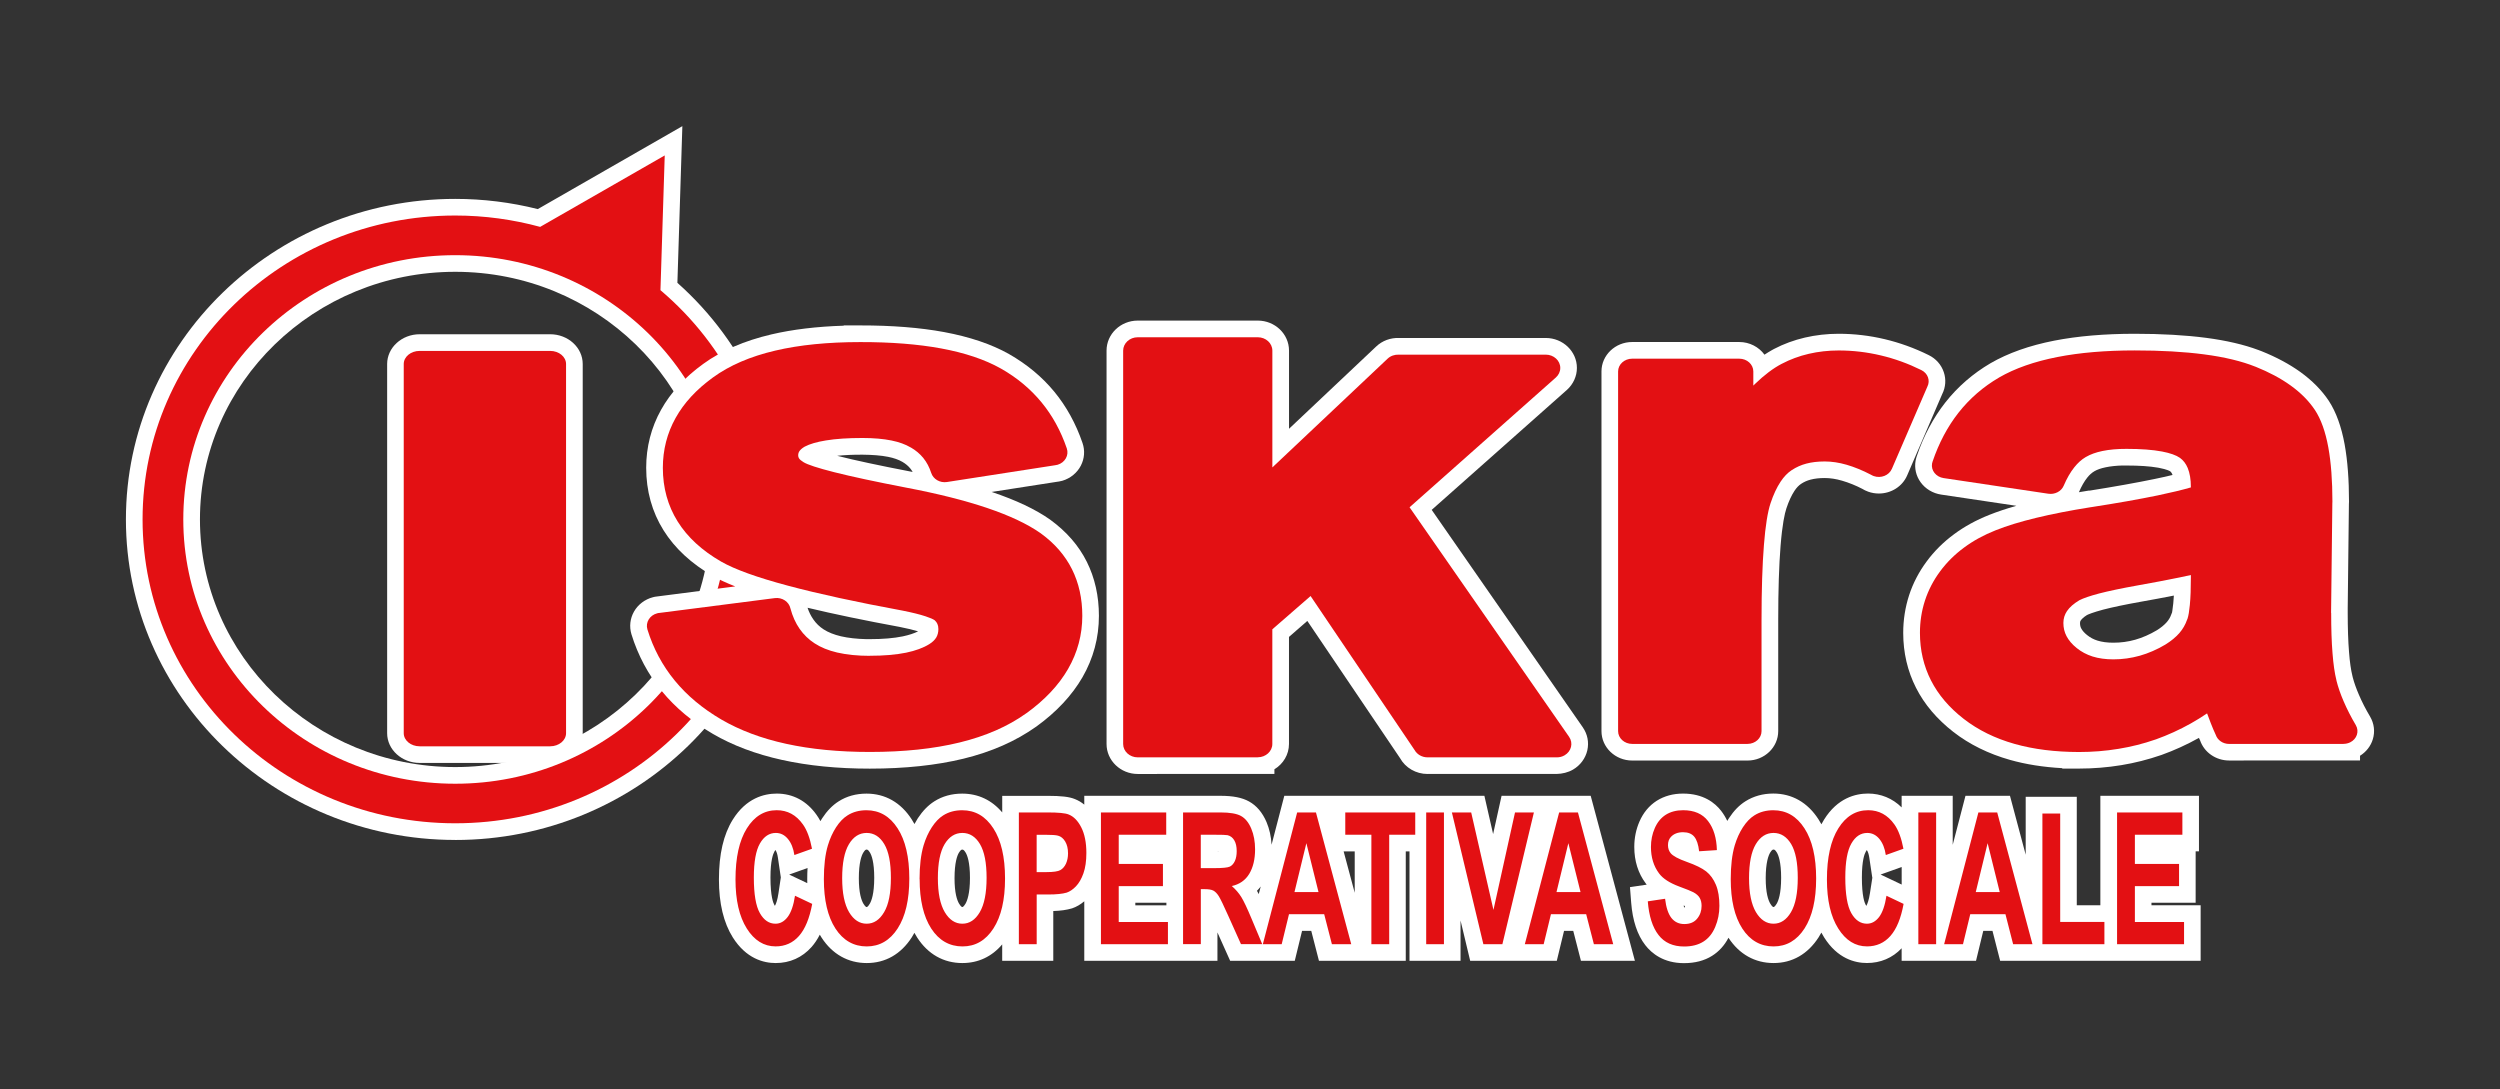 <?xml version="1.0" encoding="UTF-8"?>
<svg id="Livello_1" data-name="Livello 1" xmlns="http://www.w3.org/2000/svg" viewBox="0 0 730.67 318.36">
  <rect x="0" y="0" width="730.67" height="318.36" fill="#333333" stroke="none"/>
  <defs>
    <style>
      .cls-1, .cls-2 {
        fill: #e31013;
      }

      .cls-1, .cls-2, .cls-3, .cls-4 {
        stroke-width: 0px;
      }

      .cls-2, .cls-3 {
        fill-rule: evenodd;
      }

      .cls-3, .cls-4 {
        fill: #fff;
      }
    </style>
  </defs>
  <path class="cls-4" d="M160.8,222.98h-38.14c-5.24,0-9.51-3.9-9.51-8.69v-107.9c0-4.79,4.27-8.7,9.51-8.7h38.14c5.24,0,9.51,3.9,9.51,8.7v107.9c0,4.79-4.27,8.69-9.51,8.69ZM122.87,213.22l37.71.04v-105.79l-37.71-.04v105.79Z"/>
  <path class="cls-1" d="M118,214.29v-107.9c0-2.12,2.08-3.83,4.65-3.83h38.14c2.57,0,4.65,1.71,4.65,3.83v107.9c0,2.11-2.08,3.83-4.65,3.83h-38.14c-2.57,0-4.65-1.72-4.65-3.83"/>
  <path class="cls-3" d="M133.05,245.49c-53.07,0-96.25-42.02-96.25-93.68s43.18-93.68,96.25-93.68c8.15,0,16.26,1,24.13,2.98l42.25-24.24-1.45,45.79c19.94,17.74,31.33,42.82,31.33,69.16,0,51.65-43.18,93.68-96.25,93.68ZM133.05,79.44c-41.14,0-74.61,32.47-74.61,72.37s33.47,72.38,74.61,72.38,74.6-32.47,74.6-72.38-33.47-72.37-74.6-72.37Z"/>
  <path class="cls-2" d="M133.05,74.58c43.88,0,79.47,34.59,79.47,77.24s-35.58,77.24-79.47,77.24-79.48-34.59-79.48-77.24,35.59-77.24,79.48-77.24M194.29,45.42l-36.42,20.89c-7.89-2.15-16.22-3.32-24.82-3.32-50.46,0-91.38,39.78-91.38,88.82s40.92,88.81,91.38,88.81,91.38-39.77,91.38-88.81c0-26.74-12.16-50.72-31.4-67l1.25-39.39Z"/>
  <path class="cls-4" d="M602.73,224.65v-.14c-5.53-.3-10.65-1.11-15.28-2.42-6.29-1.78-11.86-4.53-16.53-8.16-4.8-3.73-8.48-8.07-10.92-12.89-2.49-4.89-3.75-10.3-3.75-16.07,0-3.78.58-7.47,1.71-10.97,1.14-3.51,2.86-6.83,5.12-9.88,2.22-3.02,4.94-5.72,8.06-8.01,2.99-2.22,6.46-4.12,10.27-5.63,2.31-.92,4.96-1.81,7.91-2.65l-21.99-3.28c-2.42-.36-4.6-1.67-5.99-3.6-1.34-1.85-1.86-4.1-1.47-6.33.14-.63.24-1.02.38-1.4,1.98-5.83,4.79-11.11,8.31-15.59,3.62-4.6,8.07-8.46,13.22-11.48,5.12-2.96,11.36-5.17,18.61-6.59,6.81-1.33,14.72-2.01,23.51-2.01,7.86,0,14.88.4,20.88,1.19,5.91.78,11.05,1.97,15.29,3.56l.93.35c4.31,1.73,8.11,3.77,11.29,6.05,3.48,2.51,6.28,5.35,8.34,8.45,2.13,3.26,3.69,7.55,4.64,12.78.84,4.67,1.27,10.3,1.27,16.73l-.03.62-.35,30.47v1.38c0,4.45.13,8.28.38,11.39.22,2.93.56,5.3,1,7.05l.11.46c.41,1.55,1.01,3.24,1.79,5.04.89,2.09,1.99,4.23,3.26,6.36,1.2,2.06,1.48,4.4.8,6.63-.6,1.99-1.94,3.7-3.74,4.82v1.37l-38.25.02c-3.89,0-7.31-2.38-8.51-5.92-.09-.19-.21-.42-.33-.69-3.52,1.97-7.19,3.64-10.92,4.98-3.97,1.37-7.84,2.35-11.78,2.99-4.02.66-8.17,1-12.36,1h-4.86ZM635.34,174.07c-2.95.58-6.22,1.2-9.8,1.83-4.41.79-8.05,1.55-10.83,2.27-3.03.82-4.28,1.35-4.76,1.59-1.07.66-1.61,1.28-1.82,1.58-.15.22-.21.44-.21.75,0,.62.11,1.13.36,1.59.34.65.92,1.3,1.7,1.92.91.74,1.9,1.27,3.06,1.63,1.28.4,2.84.61,4.62.61,2.21,0,4.3-.28,6.39-.87,2.11-.6,4.23-1.52,6.31-2.76,1.18-.72,2.18-1.54,2.93-2.39.59-.68,1.02-1.42,1.31-2.26l.22-.55s0,.01,0,.01c-.02,0,.17-.77.36-2.69.07-.68.12-1.43.17-2.27ZM620.33,136.05c-1.84.05-3.5.23-4.93.53-1.36.28-2.46.67-3.26,1.14-.8.47-1.46,1.07-2.09,1.86-.88,1.1-1.7,2.53-2.45,4.28.85-.15,2.9-.48,2.9-.48h.3c7.17-1.14,13.63-2.29,18.88-3.38,1.93-.4,3.69-.79,5.28-1.18-.02-.06-.05-.13-.07-.19-.26-.63-.54-.82-.63-.89-.04-.03-.82-.54-3.31-1.01l-.34-.06c-2.36-.41-5.41-.61-9.09-.61h-1.2ZM477.03,222.28c-4.94,0-8.97-3.86-8.97-8.6v-105.13c0-4.74,4.03-8.59,8.97-8.59h31.3c3.05,0,5.75,1.47,7.37,3.7.71-.47,1.41-.9,2.12-1.3l.69-.38c2.81-1.47,5.84-2.58,9.02-3.32,3.16-.73,6.47-1.11,9.84-1.11,4.54,0,9.07.53,13.47,1.58,4.38,1.04,8.71,2.6,12.85,4.65,2.12,1.04,3.69,2.81,4.42,5,.71,2.11.55,4.38-.46,6.39l-10.24,23.76c-1.38,3.22-4.64,5.31-8.28,5.31-1.07,0-2.12-.18-3.12-.54-.69-.26-1.22-.51-1.71-.82-1.84-.96-3.94-1.82-5.95-2.4-1.76-.51-3.45-.77-5.03-.77s-2.98.16-4.15.47c-1.02.27-1.92.67-2.76,1.23-.71.47-1.34,1.14-1.93,2.03-.88,1.33-1.68,3.06-2.37,5.14-.5,1.49-1.2,4.62-1.71,11.04-.45,5.62-.68,12.87-.68,21.58v32.48c0,4.74-4.03,8.6-8.97,8.6h-33.71Z"/>
  <path class="cls-1" d="M640.32,168.06c-1.04.23-2.15.48-3.36.72-3.56.73-7.65,1.51-12.27,2.33-4.61.83-8.34,1.61-11.2,2.35-2.66.71-4.57,1.36-5.76,1.97-1.64.98-2.86,2.04-3.63,3.19-.69,1.03-1.04,2.18-1.04,3.46,0,1.41.31,2.69.92,3.85.65,1.24,1.64,2.4,2.97,3.47,1.36,1.1,2.9,1.92,4.63,2.47,1.78.56,3.81.84,6.09.84,2.66,0,5.22-.36,7.71-1.06,2.55-.72,5.04-1.81,7.47-3.25,1.67-1.03,3.04-2.16,4.11-3.37,1-1.16,1.75-2.45,2.24-3.87.04-.12.09-.23.14-.33.29-.87.51-2.21.68-4.03.21-2.14.3-4.83.3-8.06v-.68ZM598.66,144.3l-30.6-4.57c-2.23-.33-3.74-2.24-3.38-4.27.04-.2.09-.39.16-.58,1.85-5.44,4.37-10.18,7.56-14.25,3.27-4.15,7.22-7.58,11.85-10.28h.02v-.02c4.63-2.67,10.31-4.67,17.07-5.99,6.53-1.28,14.04-1.92,22.58-1.92,7.68,0,14.43.38,20.25,1.15,5.97.78,10.98,1.99,15.01,3.6h.02c3.95,1.59,7.38,3.41,10.27,5.49,2.99,2.15,5.36,4.55,7.12,7.19,1.76,2.67,3.07,6.32,3.91,10.95.79,4.38,1.19,9.66,1.19,15.86,0,.12-.02.25-.02.37l-.37,32.11h.03c0,4.58.12,8.5.39,11.78.25,3.23.63,5.84,1.13,7.85.02.07.04.14.04.22.48,1.9,1.18,3.91,2.1,6.03.97,2.26,2.16,4.58,3.54,6.92,1.06,1.82.31,4.07-1.68,5.04-.62.29-1.28.43-1.94.43v.02h-33.39c-1.84,0-3.39-1.1-3.91-2.62-.5-1.08-1.01-2.26-1.49-3.51-.29-.74-.64-1.67-1.06-2.8-1.55,1.05-3.14,2.03-4.75,2.94-3.31,1.86-6.72,3.4-10.19,4.65-.08.03-.15.05-.22.07-3.45,1.2-7.03,2.1-10.72,2.7-3.8.63-7.66.93-11.57.93h0c-6.99-.01-13.26-.8-18.81-2.37-5.7-1.61-10.66-4.05-14.87-7.32-4.24-3.29-7.43-7.04-9.57-11.25-2.14-4.22-3.22-8.85-3.22-13.88,0-3.29.49-6.45,1.47-9.46.98-3,2.44-5.84,4.4-8.49,1.94-2.64,4.29-4.97,7.02-6.98,2.69-2,5.77-3.68,9.2-5.04,3.29-1.32,7.26-2.53,11.93-3.66,4.63-1.12,9.92-2.15,15.83-3.09.08,0,.15-.02.23-.03,7.66-1.18,14.16-2.34,19.47-3.44,3.85-.8,7.06-1.58,9.63-2.32v-.13c0-2.24-.31-4.07-.92-5.55-.53-1.27-1.29-2.26-2.28-2.97-1.1-.77-2.85-1.39-5.24-1.85h-.01s0,0,0,0c-2.7-.51-6.15-.77-10.33-.77h0c-2.68-.01-5.05.2-7.11.63-1.88.4-3.45.96-4.73,1.71-.05.03-.1.05-.15.08-1.19.7-2.28,1.69-3.29,2.96-1.15,1.44-2.19,3.24-3.11,5.4-.71,1.67-2.61,2.61-4.48,2.33h0ZM510.74,217.42h-33.71c-2.27,0-4.11-1.67-4.11-3.73v-105.13c0-2.05,1.84-3.73,4.11-3.73h31.3c2.27,0,4.11,1.67,4.11,3.73v4.14c.19-.19.37-.36.55-.54,2.68-2.58,5.27-4.54,7.77-5.84h.01c2.45-1.29,5.08-2.26,7.87-2.91,2.81-.65,5.72-.98,8.74-.98,4.16,0,8.27.48,12.34,1.45,4.06.96,8,2.39,11.82,4.28,1.92.94,2.67,3.07,1.77,4.84l-10.37,24.02c-.82,1.92-3.19,2.87-5.31,2.12-.28-.11-.55-.23-.79-.38-2.46-1.29-4.85-2.26-7.14-2.93-2.21-.64-4.35-.96-6.39-.96s-3.8.21-5.39.63h0c-1.54.41-2.93,1.04-4.2,1.87l-.11.07c-1.15.76-2.23,1.87-3.2,3.34-1.13,1.7-2.1,3.8-2.93,6.28-.84,2.51-1.5,6.59-1.94,12.2-.46,5.74-.7,13.06-.7,21.96v32.47c0,2.06-1.84,3.73-4.11,3.73Z"/>
  <path class="cls-4" d="M417.23,226.21c-3.38,0-6.47-1.79-8.06-4.66l-27.08-40.07-5.36,4.67v31.29c0,3.11-1.7,5.85-4.26,7.4v1.35l-39.94.02c-5.03,0-9.12-3.93-9.12-8.77v-114.97c0-4.84,4.09-8.77,9.12-8.77h35.08c5.03,0,9.13,3.93,9.13,8.77v22.85l25.47-24.04c1.77-1.69,4.2-2.61,6.79-2.5h42.76c5.03,0,9.12,3.92,9.12,8.75,0,2.42-1.06,4.75-2.9,6.41l-39.54,35.08,44.16,63.55c1.38,2,1.85,4.37,1.33,6.7-.53,2.35-2.05,4.42-4.19,5.66-1.44.84-3.17,1.24-4.78,1.27h-37.71ZM417.47,216.48h36l-47.96-69,43.94-38.97h-40.65l-41.8,39.37v-44.45h-33.87v113.05h33.86v-34.76l17-14.79,33.46,49.55s0,0,0,0Z"/>
  <path class="cls-1" d="M332.53,98.57h35.08c2.36,0,4.26,1.75,4.26,3.91v34.13l33.68-31.78c.88-.84,2.09-1.22,3.26-1.18h42.96c2.35,0,4.25,1.74,4.25,3.89,0,1.1-.5,2.08-1.29,2.79h0s-42.76,37.93-42.76,37.93l46.63,67.1c1.26,1.82.66,4.23-1.32,5.39-.71.42-1.49.61-2.28.6h0s-37.77,0-37.77,0c-1.65,0-3.09-.87-3.8-2.15l-30.39-45-11.18,9.73v33.51c0,2.14-1.91,3.89-4.26,3.89v.02h-35.08c-2.35,0-4.26-1.75-4.26-3.9v-114.97c0-2.16,1.91-3.91,4.26-3.91"/>
  <path class="cls-4" d="M254.24,224.65c-18.9,0-34.34-3.42-45.89-10.16-5.95-3.48-10.97-7.68-14.91-12.48-4.01-4.89-7-10.49-8.89-16.64-.67-2.25-.4-4.59.74-6.61,1.17-2.07,3.19-3.6,5.54-4.21.3-.09.8-.19,1.35-.24l22.71-2.92c-2.57-1.01-4.74-2.01-6.51-3.02-6.33-3.64-11.18-8.14-14.45-13.38-3.36-5.37-5.07-11.52-5.07-18.27,0-6.07,1.46-11.78,4.35-16.95,2.77-4.99,6.92-9.51,12.32-13.41,5.31-3.87,12.03-6.78,19.95-8.63,6.15-1.44,13.23-2.3,21.11-2.54v-.08h4.86c9.21-.01,17.44.64,24.46,1.94,7.48,1.39,13.86,3.54,18.96,6.41,5.31,3.03,9.69,6.69,13.25,11,3.55,4.31,6.34,9.37,8.27,15.03.75,2.19.57,4.54-.49,6.6-1.09,2.12-3.07,3.73-5.41,4.42-.71.18-1.19.27-1.68.32l-18.98,2.95c7.16,2.4,12.82,5.08,17.08,8.08,4.87,3.56,8.38,7.63,10.73,12.33,2.35,4.7,3.54,10.01,3.54,15.8,0,6.38-1.62,12.42-4.81,17.96-3.07,5.3-7.59,10.14-13.45,14.38-6.07,4.31-13.14,7.41-21.32,9.41-7.93,1.93-17.14,2.91-27.36,2.91ZM194.28,183.85c1.51,4.39,3.75,8.43,6.67,11.99,3.21,3.91,7.35,7.36,12.3,10.25,10.04,5.86,23.83,8.83,40.98,8.83,9.45,0,17.88-.89,25.06-2.63,6.97-1.7,12.92-4.28,17.67-7.68,4.98-3.59,8.59-7.42,10.97-11.53,2.33-4.04,3.5-8.44,3.5-13.1,0-4.26-.84-8.12-2.51-11.45-1.68-3.34-4.12-6.15-7.46-8.59-7.16-5.04-19.74-9.25-37.54-12.64-9.18-1.76-16.18-3.27-21.39-4.59-7-1.78-9.15-2.78-10.32-3.51-1.3-.8-2.22-1.67-2.86-2.7-.6-.91-.96-2.12-.96-3.39,0-1.4.4-2.75,1.14-3.89.7-1.07,1.7-1.99,3.08-2.83,2.22-1.18,4.73-1.94,7.93-2.45,3.18-.53,6.95-.78,11.51-.78,3.57,0,6.75.28,9.44.83,2.71.55,5.1,1.42,7.08,2.58,1.99,1.14,3.68,2.57,5.04,4.26,1.23,1.54,2.2,3.27,2.9,5.19l30.18-4.68c-1.52-4.01-3.57-7.6-6.1-10.67-2.8-3.4-6.27-6.29-10.32-8.6-4.35-2.45-9.72-4.24-16.14-5.43-5.99-1.1-13.01-1.7-20.9-1.78h-1.79c-9.1,0-17.09.8-23.75,2.36-6.65,1.56-12.18,3.93-16.45,7.04-4.26,3.07-7.46,6.52-9.54,10.27-2.07,3.71-3.12,7.82-3.12,12.22,0,4.96,1.18,9.25,3.59,13.11,2.42,3.87,6.13,7.27,11.04,10.1,3.57,2.04,9.74,4.24,18.29,6.53,8.71,2.33,19.89,4.76,33.25,7.23,3.04.6,5.41,1.19,7.29,1.82,1.85.61,3.09,1.18,3.99,1.83l.45.37c.86.79,1.52,1.71,1.95,2.73.44.96.68,2.14.68,3.42,0,1.81-.43,3.46-1.28,4.91-.84,1.42-2.06,2.63-3.64,3.61-2.26,1.41-5,2.44-8.39,3.15-2.04.42-4.26.71-6.71.86v.15h-4.86c-3.93.01-7.52-.36-10.67-1.08-2.56-.61-4.83-1.45-6.79-2.53h-.09l-1.22-.77c-2.28-1.46-4.21-3.33-5.76-5.56-1.39-1.99-2.48-4.3-3.23-6.88l-32.2,4.14ZM236.02,177.63c.4,1.21.98,2.38,1.68,3.39.83,1.2,1.83,2.16,3.04,2.94,1.33.86,3.02,1.53,5.05,2.01,2.14.49,4.62.77,7.39.83h1.07c3.78,0,7-.27,9.6-.81,1.8-.38,3.31-.87,4.49-1.47-1.39-.42-3.16-.85-5.39-1.29-10.21-1.88-19.24-3.76-26.92-5.6ZM193.13,183.99h0ZM226.32,179.08s0,.03.01.05c0-.02,0-.03-.01-.05ZM244.63,133.2c.1.03.2.05.31.08,4.96,1.26,11.97,2.76,20.83,4.47.33.06.65.12.97.19-.21-.37-.44-.71-.69-1.02-.59-.73-1.38-1.39-2.31-1.93-1.12-.65-2.51-1.14-4.18-1.47-4.02-.82-10.54-.75-14.93-.3Z"/>
  <path class="cls-1" d="M192.72,179.14l33.72-4.33c2.16-.28,4.16,1.06,4.58,3.02.61,2.28,1.5,4.27,2.69,5.97,1.18,1.69,2.63,3.11,4.4,4.25h.01s0,0,0,0c1.77,1.16,3.95,2.05,6.54,2.66,2.78.64,5.97.97,9.58.97v-.02c4.11,0,7.63-.3,10.58-.9,2.77-.58,5.04-1.41,6.8-2.51.93-.58,1.6-1.23,2.03-1.95.4-.69.61-1.51.61-2.44,0-.59-.1-1.09-.29-1.51-.16-.38-.43-.75-.78-1.06-.47-.34-1.37-.73-2.68-1.16-1.72-.57-3.93-1.11-6.63-1.65h0c-13.54-2.5-24.76-4.94-33.62-7.31-9.02-2.41-15.5-4.75-19.47-7.02-5.62-3.24-9.88-7.15-12.73-11.73-2.88-4.61-4.33-9.85-4.33-15.69h0c0-5.25,1.24-10.12,3.73-14.58,2.44-4.39,6.09-8.34,10.93-11.84,4.82-3.51,10.89-6.13,18.2-7.84,7.05-1.66,15.35-2.49,24.86-2.49h0c8.97-.01,16.83.61,23.58,1.85,6.98,1.29,12.81,3.25,17.45,5.86.07.03.14.08.21.12,4.6,2.62,8.48,5.87,11.67,9.73,3.22,3.9,5.68,8.4,7.43,13.51.68,2.01-.52,4.14-2.68,4.78-.26.06-.51.12-.77.15l-31.58,4.9c-2.06.32-4.02-.85-4.6-2.66-.54-1.67-1.31-3.12-2.3-4.35-.97-1.2-2.2-2.25-3.68-3.1h-.03c-1.53-.91-3.4-1.58-5.61-2.03-2.37-.48-5.19-.73-8.46-.73-4.22,0-7.79.23-10.73.72-2.64.43-4.7,1.03-6.19,1.82-.72.43-1.23.87-1.53,1.32-.23.35-.35.76-.35,1.23,0,.32.08.6.23.83.23.37.66.74,1.32,1.14,1.16.73,4.13,1.7,8.92,2.92,5.14,1.3,12.18,2.81,21.11,4.53,18.57,3.53,31.65,7.97,39.26,13.31.09.06.16.12.24.18,3.95,2.89,6.93,6.34,8.94,10.35,2.02,4.04,3.02,8.57,3.02,13.62,0,5.54-1.39,10.72-4.16,15.53-2.73,4.73-6.76,9.02-12.08,12.87-.09.07-.18.12-.27.18-5.28,3.76-11.73,6.58-19.35,8.44-7.58,1.85-16.32,2.77-26.21,2.77-18.15,0-32.6-3.17-43.44-9.49-5.47-3.2-10-6.98-13.6-11.37-3.62-4.41-6.29-9.41-8-14.97-.6-2.02.67-4.12,2.85-4.69.22-.07.43-.1.67-.12"/>
  <path class="cls-4" d="M492.21,281.5c-6.01,0-9.48-2.86-11.34-5.26-2.33-2.99-3.72-7.18-4.13-12.43l-.35-4.53,4.89-.72c-.09-.12-.19-.25-.28-.37-2.22-2.96-3.35-6.55-3.35-10.65,0-2.63.51-5.14,1.52-7.45,1.13-2.58,2.81-4.61,5.02-6.04,2.24-1.41,4.81-2.11,7.71-2.11,5.99,0,9.37,2.75,11.15,5.06.69.9,1.28,1.87,1.78,2.93.16-.27.32-.53.49-.8,1.44-2.2,3.01-3.8,4.82-4.94,2.36-1.49,5.1-2.26,8.14-2.26,5.46,0,10.02,2.6,13.19,7.51.31.47.6.96.87,1.47.25-.47.51-.94.79-1.38,3.91-6.28,9.15-7.6,12.85-7.6s7.15,1.39,9.81,4.05v-3.4h14.93v14.34l3.73-14.34h13l4.6,17.23v-16.92h14.93v31.7h6.89v-32.01h28.82v16.24h-.97v15.02h-12.91v.75h14.37v16.22h-58.6l-2.24-8.75h-2.69l-2.12,8.75h-21.74v-3.66c-2.68,2.83-6.17,4.31-10.13,4.31-3.56,0-8.63-1.3-12.53-7.5-.28-.45-.55-.91-.8-1.39-.26.48-.53.95-.82,1.4-3.17,4.91-7.71,7.5-13.15,7.5s-10.03-2.56-13.18-7.39c-1.16,2.23-2.78,4.02-4.79,5.28-2.25,1.42-5.01,2.14-8.18,2.14ZM492.04,264.69c.15.41.27.58.3.61.04-.04.12-.17.12-.54,0,0-.25-.03-.42-.07ZM518.34,248.3c-.16,0-.45,0-1,.93-.47.8-1.28,2.85-1.28,7.45,0,4.28.73,6.4,1.34,7.43.13.22.61.99.94.99s.78-.74.92-.96c.5-.83,1.31-2.91,1.31-7.57s-.78-6.61-1.25-7.4c-.52-.87-.8-.87-.98-.87ZM545.3,248.94c-.35.6-1.13,2.49-1.13,7.52,0,5.45.78,7.4,1.11,7.99.07.12.13.22.19.31.33-.59.74-1.67,1.06-3.72l.71-4.59h-.04s-.87-5.84-.87-5.84c-.15-.96-.39-1.71-.72-2.18-.06.1-.18.27-.32.51ZM555.8,258.53v-5.13l-6.16,2.2,6.16,2.93ZM281.28,281.47c-5.49,0-10.06-2.58-13.21-7.45-.29-.44-.56-.9-.82-1.38-.25.46-.51.9-.78,1.33-3.16,4.91-7.71,7.5-13.15,7.5s-10.06-2.58-13.21-7.45c-.18-.27-.35-.56-.51-.84-.69,1.36-1.49,2.55-2.4,3.59-2.73,3.08-6.35,4.7-10.49,4.7-3.56,0-8.63-1.3-12.54-7.5-2.69-4.28-4.05-9.97-4.05-16.92,0-7.41,1.33-13.13,4.05-17.51,3.92-6.28,9.15-7.6,12.85-7.6,4.75,0,8.78,2.16,11.65,6.24.4.56.77,1.16,1.11,1.81.17-.29.34-.57.52-.84,1.4-2.15,3.02-3.81,4.81-4.94,2.34-1.5,5.09-2.26,8.15-2.26,5.46,0,10.02,2.6,13.19,7.51.29.44.56.9.82,1.38.31-.59.64-1.15.99-1.7,1.42-2.16,3.04-3.81,4.81-4.93,2.35-1.5,5.1-2.26,8.15-2.26,4.66,0,8.66,1.89,11.7,5.5v-4.85h13.21c4.05,0,6.37.27,8.01.94.99.39,1.92.93,2.76,1.63v-2.58h39.8c3.68,0,6.33.53,8.35,1.65,2.2,1.21,3.93,3.25,5.12,6.04.85,2.02,1.34,4.23,1.47,6.61l3.72-14.3h58.48l2.55,11.18,2.47-11.18h26.05l12.92,48.23h-15.77l-2.25-8.75h-2.69l-2.12,8.75h-25.31l-2.82-11.79v11.79h-14.92v-31.98h-1.09v31.98h-25.37l-2.25-8.75h-2.69l-2.13,8.75h-18.88l-3.72-8.29v8.29h-38.92v-17.4c-1.12.95-2.32,1.65-3.58,2.07-1.57.46-3.33.71-5.48.78v14.55h-14.93v-4.8c-3.03,3.58-7.01,5.45-11.63,5.45ZM281.26,248.3c-.15,0-.45,0-1.02.95-.46.77-1.26,2.81-1.26,7.43,0,4.29.72,6.41,1.33,7.43.13.23.62.99.95.99s.82-.81.92-.97c.48-.82,1.31-2.91,1.31-7.55s-.79-6.6-1.26-7.39c-.52-.87-.8-.87-.97-.87ZM253.29,248.3c-.16,0-.45,0-1,.93-.48.8-1.28,2.85-1.28,7.45,0,4.29.73,6.4,1.33,7.43.14.23.62.99.95.99s.78-.74.91-.96c.5-.83,1.31-2.9,1.31-7.57s-.78-6.6-1.25-7.39c-.52-.87-.79-.87-.97-.87ZM226.31,248.94c-.34.59-1.13,2.5-1.13,7.52,0,5.59.85,7.53,1.12,7.99.07.11.13.22.18.3.33-.59.74-1.66,1.04-3.68l.69-4.63-.86-5.83c-.14-.97-.39-1.72-.73-2.2-.04.1-.17.27-.32.53ZM340.9,264.6v-.75h-9.08v.75h9.08ZM367.89,261.32l.58-2.22c-.34.44-.71.86-1.1,1.25.17.3.34.62.52.97ZM395.94,260.93v-12.1h-3.24l3.24,12.1ZM235.94,258.12c0-.39-.01-.78-.01-1.18,0-1.13.03-2.21.09-3.25l-5.37,1.92,5.3,2.51ZM355.83,248.86c.25,0,.47-.01.67-.02h-.67v.02Z"/>
  <path class="cls-1" d="M618.75,275.95v-38.5h19.09v6.52h-13.88v8.53h12.91v6.49h-12.91v10.48h14.37v6.49h-19.57ZM596.93,275.95v-38.19h5.2v31.7h12.92v6.49h-18.11ZM584.46,260.73l-3.54-14.3-3.47,14.3h7.02ZM594.02,275.95h-5.65l-2.24-8.75h-10.29l-2.12,8.75h-5.51l10.01-38.5h5.5l10.3,38.5ZM560.67,275.95v-38.5h5.2v38.5h-5.2ZM551.33,261.79l5.03,2.39c-.77,4.2-2.05,7.32-3.85,9.37-1.79,2.03-4.08,3.05-6.84,3.05-3.42,0-6.22-1.74-8.41-5.23-2.21-3.5-3.31-8.28-3.31-14.32,0-6.41,1.11-11.39,3.33-14.94,2.21-3.54,5.11-5.31,8.73-5.31,3.14,0,5.7,1.38,7.67,4.17,1.16,1.64,2.04,4.01,2.63,7.09l-5.15,1.84c-.29-2-.94-3.57-1.9-4.73-.97-1.16-2.14-1.73-3.52-1.73-1.91,0-3.46,1.02-4.64,3.08-1.19,2.05-1.78,5.36-1.78,9.95,0,4.87.58,8.34,1.75,10.4,1.17,2.07,2.7,3.1,4.57,3.1,1.38,0,2.56-.66,3.57-1.97.98-1.31,1.7-3.38,2.14-6.19ZM511.19,256.68c0,4.36.68,7.66,2.02,9.92,1.35,2.25,3.06,3.37,5.13,3.37s3.78-1.11,5.1-3.36c1.32-2.23,1.99-5.57,1.99-10.04s-.64-7.7-1.93-9.88c-1.3-2.16-3.02-3.25-5.16-3.25s-3.87,1.11-5.18,3.3c-1.31,2.2-1.97,5.5-1.97,9.94ZM505.84,256.94c0-3.92.38-7.21,1.17-9.88.59-1.96,1.38-3.72,2.39-5.28,1.02-1.55,2.12-2.71,3.33-3.46,1.61-1.02,3.45-1.51,5.55-1.51,3.8,0,6.83,1.75,9.1,5.28,2.28,3.5,3.42,8.4,3.42,14.67s-1.14,11.08-3.39,14.59c-2.26,3.51-5.28,5.26-9.06,5.26s-6.88-1.74-9.13-5.23c-2.26-3.5-3.38-8.31-3.38-14.43ZM481.59,263.43l5.06-.75c.3,2.55.92,4.41,1.85,5.61.93,1.17,2.19,1.78,3.76,1.78,1.67,0,2.93-.53,3.78-1.6.86-1.05,1.28-2.29,1.28-3.71,0-.91-.18-1.68-.54-2.32-.36-.64-.98-1.19-1.87-1.67-.6-.32-1.99-.88-4.16-1.68-2.79-1.04-4.74-2.31-5.85-3.81-1.59-2.12-2.38-4.7-2.38-7.74,0-1.96.37-3.79,1.12-5.5.74-1.71,1.81-3.01,3.21-3.91,1.41-.88,3.09-1.33,5.07-1.33,3.24,0,5.67,1.05,7.29,3.17,1.64,2.13,2.49,4.95,2.58,8.49l-5.19.34c-.22-1.98-.71-3.41-1.43-4.27-.73-.87-1.82-1.3-3.29-1.3s-2.7.46-3.54,1.39c-.55.59-.84,1.39-.84,2.38,0,.92.26,1.7.78,2.35.66.82,2.25,1.68,4.77,2.57,2.54.9,4.4,1.82,5.61,2.76,1.21.96,2.16,2.27,2.85,3.92.69,1.66,1.02,3.7,1.02,6.14,0,2.2-.41,4.27-1.23,6.19-.81,1.93-1.98,3.36-3.48,4.29-1.5.94-3.37,1.41-5.6,1.41-3.24,0-5.75-1.11-7.49-3.37-1.75-2.25-2.79-5.53-3.13-9.83ZM461.94,260.73l-3.56-14.3-3.47,14.3h7.03ZM471.5,275.95h-5.66l-2.25-8.75h-10.3l-2.12,8.75h-5.51l10.03-38.5h5.49l10.31,38.5ZM433.54,275.95l-9.2-38.5h5.64l6.51,28.49,6.3-28.49h5.52l-9.21,38.5h-5.55ZM416.83,275.95v-38.5h5.19v38.5h-5.19ZM400.81,275.95v-31.98h-7.63v-6.52h20.45v6.52h-7.61v31.98h-5.2ZM385.36,260.73l-3.55-14.3-3.48,14.3h7.02ZM394.93,275.95h-5.66l-2.25-8.75h-10.29l-2.13,8.75h-5.51l10.03-38.5h5.49l10.31,38.5ZM350.96,253.73h3.84c2.49,0,4.06-.15,4.67-.46.62-.32,1.1-.87,1.45-1.63.35-.77.53-1.73.53-2.89,0-1.3-.23-2.34-.7-3.14-.46-.8-1.12-1.3-1.96-1.51-.42-.09-1.68-.13-3.79-.13h-4.05v9.76ZM345.77,275.95v-38.5h10.94c2.74,0,4.75.34,5.99,1.03,1.25.69,2.25,1.91,3,3.69.75,1.78,1.12,3.79,1.12,6.07,0,2.89-.58,5.28-1.71,7.17-1.14,1.87-2.84,3.06-5.09,3.55,1.12.98,2.05,2.06,2.78,3.23.73,1.18,1.71,3.26,2.96,6.25l3.15,7.51h-6.21l-3.76-8.38c-1.34-3-2.25-4.88-2.74-5.66-.49-.77-1.02-1.31-1.57-1.61-.55-.29-1.42-.43-2.61-.43h-1.06v16.07h-5.2ZM321.77,275.95v-38.5h19.08v6.52h-13.88v8.53h12.92v6.49h-12.92v10.48h14.38v6.49h-19.57ZM302.98,243.97v10.92h2.84c2.05,0,3.42-.2,4.11-.6.69-.4,1.23-1.03,1.63-1.89.38-.86.59-1.85.59-2.98,0-1.41-.28-2.56-.83-3.48-.55-.91-1.24-1.48-2.09-1.7-.63-.18-1.87-.26-3.75-.26h-2.5ZM297.78,275.95v-38.5h8.35c3.15,0,5.21.19,6.18.59,1.47.57,2.71,1.82,3.7,3.76.99,1.93,1.5,4.43,1.5,7.49,0,2.36-.29,4.36-.86,5.96-.57,1.61-1.31,2.88-2.19,3.8-.88.92-1.79,1.52-2.69,1.83-1.24.37-3.04.55-5.39.55h-3.39v14.52h-5.2ZM274.11,256.68c0,4.36.68,7.66,2.02,9.92,1.35,2.25,3.05,3.37,5.13,3.37s3.77-1.11,5.1-3.36c1.31-2.23,1.99-5.57,1.99-10.04s-.65-7.7-1.94-9.88c-1.29-2.16-3.01-3.25-5.15-3.25s-3.87,1.11-5.19,3.3c-1.31,2.2-1.96,5.5-1.96,9.94ZM268.76,256.94c0-3.92.39-7.21,1.18-9.88.59-1.96,1.39-3.72,2.4-5.28,1.02-1.55,2.12-2.71,3.32-3.46,1.61-1.02,3.46-1.51,5.56-1.51,3.79,0,6.82,1.75,9.1,5.28,2.28,3.5,3.42,8.4,3.42,14.67s-1.13,11.08-3.39,14.59c-2.26,3.51-5.27,5.26-9.05,5.26s-6.87-1.74-9.13-5.23c-2.26-3.5-3.39-8.31-3.39-14.43ZM246.14,256.68c0,4.36.68,7.66,2.02,9.92,1.35,2.25,3.05,3.37,5.13,3.37s3.77-1.11,5.1-3.36c1.33-2.23,1.99-5.57,1.99-10.04s-.64-7.7-1.94-9.88c-1.29-2.16-3.01-3.25-5.15-3.25s-3.87,1.11-5.18,3.3c-1.31,2.2-1.97,5.5-1.97,9.94ZM240.79,256.94c0-3.92.38-7.21,1.18-9.88.59-1.96,1.39-3.72,2.39-5.28,1.01-1.55,2.12-2.71,3.33-3.46,1.6-1.02,3.45-1.51,5.55-1.51,3.79,0,6.83,1.75,9.1,5.28,2.28,3.5,3.42,8.4,3.42,14.67s-1.14,11.08-3.4,14.59c-2.26,3.51-5.29,5.26-9.06,5.26s-6.87-1.74-9.13-5.23c-2.26-3.5-3.38-8.31-3.38-14.43ZM232.34,261.79l5.04,2.39c-.78,4.2-2.05,7.32-3.86,9.37-1.79,2.03-4.08,3.05-6.83,3.05-3.42,0-6.23-1.74-8.43-5.23-2.2-3.5-3.3-8.28-3.3-14.32,0-6.41,1.1-11.39,3.32-14.94,2.21-3.54,5.12-5.31,8.73-5.31,3.15,0,5.7,1.38,7.67,4.17,1.17,1.64,2.05,4.01,2.64,7.09l-5.15,1.84c-.29-2-.94-3.57-1.91-4.73-.97-1.16-2.14-1.73-3.52-1.73-1.9,0-3.46,1.02-4.64,3.08-1.18,2.05-1.78,5.36-1.78,9.95,0,4.87.59,8.34,1.76,10.4,1.17,2.07,2.69,3.1,4.56,3.1,1.39,0,2.57-.66,3.57-1.97.99-1.31,1.71-3.38,2.14-6.19Z"/>
</svg>
